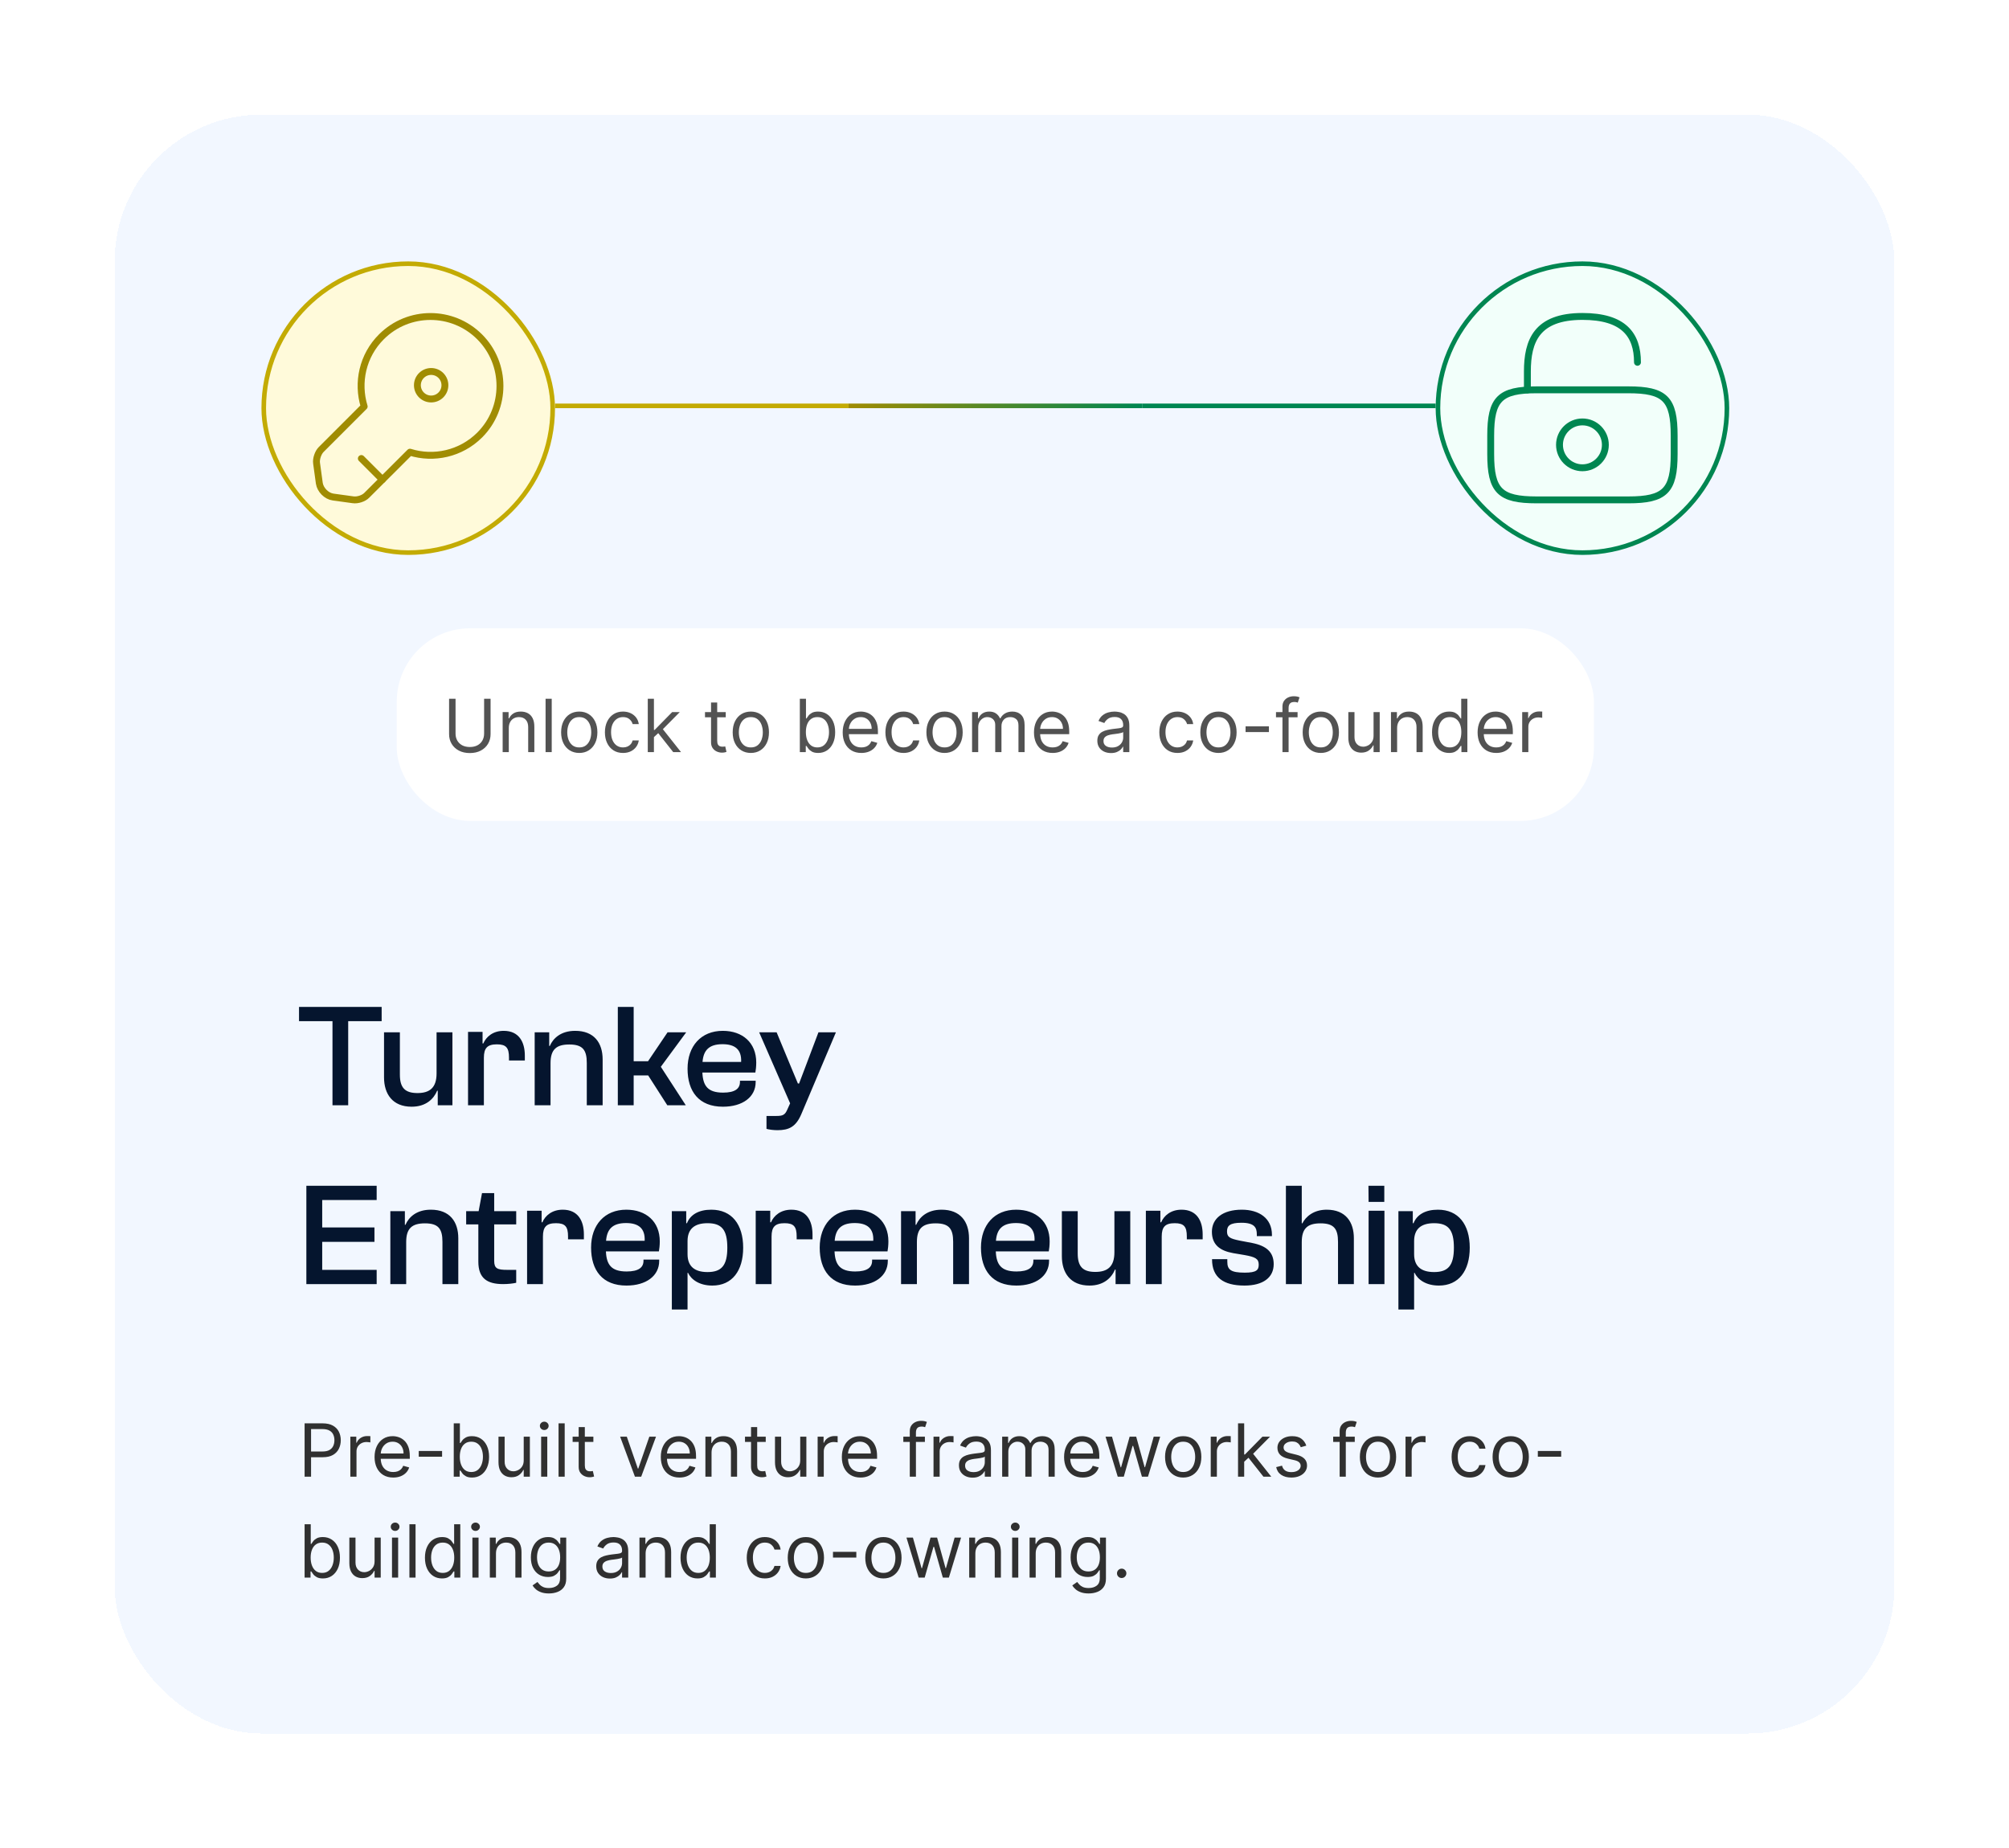 <svg width="438" height="403" viewBox="0 0 438 403" fill="none" xmlns="http://www.w3.org/2000/svg">
<g filter="url(#filter0_d_232_331)">
<rect x="25" y="24" width="388" height="353" rx="32" fill="#F2F7FF" shape-rendering="crispEdges"/>
<rect x="57.5" y="56.5" width="63" height="63" rx="31.5" fill="#FFFADA"/>
<rect x="57.5" y="56.5" width="63" height="63" rx="31.5" stroke="#C3AB03"/>
<path d="M104.579 93.86C100.459 97.96 94.559 99.22 89.379 97.6L79.959 107C79.279 107.7 77.939 108.12 76.979 107.98L72.619 107.38C71.179 107.18 69.839 105.82 69.619 104.38L69.019 100.02C68.879 99.06 69.339 97.72 69.999 97.04L79.399 87.64C77.799 82.44 79.039 76.54 83.159 72.44C89.059 66.54 98.639 66.54 104.559 72.44C110.479 78.34 110.479 87.96 104.579 93.86Z" stroke="#A08C02" stroke-width="1.5" stroke-miterlimit="10" stroke-linecap="round" stroke-linejoin="round"/>
<path d="M78.779 98.98L83.379 103.58" stroke="#A08C02" stroke-width="1.5" stroke-miterlimit="10" stroke-linecap="round" stroke-linejoin="round"/>
<path d="M94 86C95.657 86 97 84.657 97 83C97 81.343 95.657 80 94 80C92.343 80 91 81.343 91 83C91 84.657 92.343 86 94 86Z" stroke="#A08C02" stroke-width="1.5" stroke-linecap="round" stroke-linejoin="round"/>
<line y1="-0.5" x2="64" y2="-0.5" transform="matrix(-1 0 0 1 185 88)" stroke="#C3AB03"/>
<line x1="185" y1="87.5" x2="249" y2="87.5" stroke="url(#paint0_linear_232_331)"/>
<line x1="249" y1="87.5" x2="313" y2="87.5" stroke="url(#paint1_linear_232_331)"/>
<rect x="313.5" y="56.5" width="63" height="63" rx="31.5" fill="#F2FFFA"/>
<rect x="313.5" y="56.5" width="63" height="63" rx="31.5" stroke="#008651"/>
<path d="M355 108H335C327 108 325 106 325 98V94C325 86 327 84 335 84H355C363 84 365 86 365 94V98C365 106 363 108 355 108Z" stroke="#008651" stroke-width="1.5" stroke-linecap="round" stroke-linejoin="round"/>
<path d="M333 84V80C333 73.38 335 68 345 68C354 68 357 72 357 78" stroke="#008651" stroke-width="1.5" stroke-linecap="round" stroke-linejoin="round"/>
<path d="M345 101C347.761 101 350 98.761 350 96C350 93.239 347.761 91 345 91C342.239 91 340 93.239 340 96C340 98.761 342.239 101 345 101Z" stroke="#008651" stroke-width="1.5" stroke-linecap="round" stroke-linejoin="round"/>
<rect x="86.5" y="136" width="261" height="42" rx="16" fill="white"/>
<path d="M105.545 151.364H106.955V159.068C106.955 159.864 106.767 160.574 106.392 161.199C106.021 161.82 105.496 162.311 104.818 162.67C104.14 163.027 103.345 163.205 102.432 163.205C101.519 163.205 100.723 163.027 100.045 162.67C99.367 162.311 98.841 161.82 98.466 161.199C98.095 160.574 97.909 159.864 97.909 159.068V151.364H99.318V158.955C99.318 159.523 99.443 160.028 99.693 160.472C99.943 160.911 100.299 161.258 100.761 161.511C101.227 161.761 101.784 161.886 102.432 161.886C103.08 161.886 103.636 161.761 104.102 161.511C104.568 161.258 104.924 160.911 105.17 160.472C105.42 160.028 105.545 159.523 105.545 158.955V151.364ZM110.928 157.75V163H109.587V154.273H110.882V155.636H110.996C111.2 155.193 111.511 154.837 111.928 154.568C112.344 154.295 112.882 154.159 113.541 154.159C114.132 154.159 114.649 154.28 115.092 154.523C115.536 154.761 115.88 155.125 116.126 155.614C116.373 156.098 116.496 156.712 116.496 157.455V163H115.155V157.545C115.155 156.86 114.977 156.326 114.621 155.943C114.265 155.557 113.776 155.364 113.155 155.364C112.727 155.364 112.344 155.456 112.007 155.642C111.674 155.828 111.411 156.098 111.217 156.455C111.024 156.811 110.928 157.242 110.928 157.75ZM120.287 151.364V163H118.946V151.364H120.287ZM126.288 163.182C125.5 163.182 124.809 162.994 124.214 162.619C123.624 162.244 123.161 161.72 122.828 161.045C122.499 160.371 122.334 159.583 122.334 158.682C122.334 157.773 122.499 156.979 122.828 156.301C123.161 155.623 123.624 155.097 124.214 154.722C124.809 154.347 125.5 154.159 126.288 154.159C127.076 154.159 127.766 154.347 128.357 154.722C128.951 155.097 129.413 155.623 129.743 156.301C130.076 156.979 130.243 157.773 130.243 158.682C130.243 159.583 130.076 160.371 129.743 161.045C129.413 161.72 128.951 162.244 128.357 162.619C127.766 162.994 127.076 163.182 126.288 163.182ZM126.288 161.977C126.887 161.977 127.379 161.824 127.766 161.517C128.152 161.21 128.438 160.807 128.624 160.307C128.809 159.807 128.902 159.265 128.902 158.682C128.902 158.098 128.809 157.555 128.624 157.051C128.438 156.547 128.152 156.14 127.766 155.83C127.379 155.519 126.887 155.364 126.288 155.364C125.69 155.364 125.197 155.519 124.811 155.83C124.425 156.14 124.139 156.547 123.953 157.051C123.768 157.555 123.675 158.098 123.675 158.682C123.675 159.265 123.768 159.807 123.953 160.307C124.139 160.807 124.425 161.21 124.811 161.517C125.197 161.824 125.69 161.977 126.288 161.977ZM135.835 163.182C135.017 163.182 134.313 162.989 133.722 162.602C133.131 162.216 132.676 161.684 132.358 161.006C132.04 160.328 131.881 159.553 131.881 158.682C131.881 157.795 132.044 157.013 132.369 156.335C132.699 155.653 133.157 155.121 133.744 154.739C134.335 154.352 135.025 154.159 135.812 154.159C136.426 154.159 136.979 154.273 137.472 154.5C137.964 154.727 138.367 155.045 138.682 155.455C138.996 155.864 139.191 156.341 139.267 156.886H137.926C137.824 156.489 137.597 156.136 137.244 155.83C136.896 155.519 136.426 155.364 135.835 155.364C135.313 155.364 134.854 155.5 134.46 155.773C134.07 156.042 133.765 156.422 133.545 156.915C133.33 157.403 133.222 157.977 133.222 158.636C133.222 159.311 133.328 159.898 133.54 160.398C133.756 160.898 134.059 161.286 134.449 161.562C134.843 161.839 135.305 161.977 135.835 161.977C136.184 161.977 136.5 161.917 136.784 161.795C137.068 161.674 137.309 161.5 137.506 161.273C137.703 161.045 137.843 160.773 137.926 160.455H139.267C139.191 160.97 139.004 161.434 138.705 161.847C138.409 162.256 138.017 162.581 137.528 162.824C137.044 163.062 136.479 163.182 135.835 163.182ZM142.477 159.818L142.455 158.159H142.727L146.545 154.273H148.205L144.136 158.386H144.023L142.477 159.818ZM141.227 163V151.364H142.568V163H141.227ZM146.773 163L143.364 158.682L144.318 157.75L148.477 163H146.773ZM158.226 154.273V155.409H153.703V154.273H158.226ZM155.021 152.182H156.362V160.5C156.362 160.879 156.417 161.163 156.527 161.352C156.641 161.538 156.785 161.663 156.959 161.727C157.137 161.788 157.324 161.818 157.521 161.818C157.669 161.818 157.79 161.811 157.885 161.795C157.98 161.777 158.055 161.761 158.112 161.75L158.385 162.955C158.294 162.989 158.167 163.023 158.004 163.057C157.841 163.095 157.635 163.114 157.385 163.114C157.006 163.114 156.635 163.032 156.271 162.869C155.911 162.706 155.612 162.458 155.374 162.125C155.139 161.792 155.021 161.371 155.021 160.864V152.182ZM163.695 163.182C162.907 163.182 162.215 162.994 161.621 162.619C161.03 162.244 160.568 161.72 160.234 161.045C159.905 160.371 159.74 159.583 159.74 158.682C159.74 157.773 159.905 156.979 160.234 156.301C160.568 155.623 161.03 155.097 161.621 154.722C162.215 154.347 162.907 154.159 163.695 154.159C164.482 154.159 165.172 154.347 165.763 154.722C166.357 155.097 166.82 155.623 167.149 156.301C167.482 156.979 167.649 157.773 167.649 158.682C167.649 159.583 167.482 160.371 167.149 161.045C166.82 161.72 166.357 162.244 165.763 162.619C165.172 162.994 164.482 163.182 163.695 163.182ZM163.695 161.977C164.293 161.977 164.786 161.824 165.172 161.517C165.558 161.21 165.844 160.807 166.03 160.307C166.215 159.807 166.308 159.265 166.308 158.682C166.308 158.098 166.215 157.555 166.03 157.051C165.844 156.547 165.558 156.14 165.172 155.83C164.786 155.519 164.293 155.364 163.695 155.364C163.096 155.364 162.604 155.519 162.217 155.83C161.831 156.14 161.545 156.547 161.359 157.051C161.174 157.555 161.081 158.098 161.081 158.682C161.081 159.265 161.174 159.807 161.359 160.307C161.545 160.807 161.831 161.21 162.217 161.517C162.604 161.824 163.096 161.977 163.695 161.977ZM174.378 163V151.364H175.719V155.659H175.832C175.931 155.508 176.067 155.314 176.241 155.08C176.42 154.841 176.673 154.629 177.003 154.443C177.336 154.254 177.787 154.159 178.355 154.159C179.09 154.159 179.738 154.343 180.298 154.71C180.859 155.078 181.296 155.598 181.611 156.273C181.925 156.947 182.082 157.742 182.082 158.659C182.082 159.583 181.925 160.384 181.611 161.062C181.296 161.737 180.861 162.259 180.304 162.631C179.747 162.998 179.105 163.182 178.378 163.182C177.817 163.182 177.368 163.089 177.031 162.903C176.694 162.714 176.435 162.5 176.253 162.261C176.071 162.019 175.931 161.818 175.832 161.659H175.673V163H174.378ZM175.696 158.636C175.696 159.295 175.793 159.877 175.986 160.381C176.179 160.881 176.461 161.273 176.832 161.557C177.204 161.837 177.658 161.977 178.196 161.977C178.757 161.977 179.224 161.83 179.599 161.534C179.978 161.235 180.262 160.833 180.452 160.33C180.645 159.822 180.741 159.258 180.741 158.636C180.741 158.023 180.647 157.47 180.457 156.977C180.272 156.481 179.99 156.089 179.611 155.801C179.236 155.509 178.764 155.364 178.196 155.364C177.651 155.364 177.192 155.502 176.821 155.778C176.45 156.051 176.17 156.434 175.98 156.926C175.791 157.415 175.696 157.985 175.696 158.636ZM187.793 163.182C186.952 163.182 186.226 162.996 185.616 162.625C185.01 162.25 184.543 161.727 184.213 161.057C183.887 160.383 183.724 159.598 183.724 158.705C183.724 157.811 183.887 157.023 184.213 156.341C184.543 155.655 185.001 155.121 185.588 154.739C186.179 154.352 186.868 154.159 187.656 154.159C188.111 154.159 188.56 154.235 189.003 154.386C189.446 154.538 189.849 154.784 190.213 155.125C190.577 155.462 190.866 155.909 191.082 156.466C191.298 157.023 191.406 157.708 191.406 158.523V159.091H184.679V157.932H190.043C190.043 157.439 189.944 157 189.747 156.614C189.554 156.227 189.277 155.922 188.918 155.699C188.562 155.475 188.141 155.364 187.656 155.364C187.122 155.364 186.66 155.496 186.27 155.761C185.884 156.023 185.586 156.364 185.378 156.784C185.17 157.205 185.065 157.655 185.065 158.136V158.909C185.065 159.568 185.179 160.127 185.406 160.585C185.637 161.04 185.957 161.386 186.366 161.625C186.776 161.86 187.251 161.977 187.793 161.977C188.145 161.977 188.463 161.928 188.747 161.83C189.035 161.727 189.283 161.576 189.491 161.375C189.7 161.17 189.861 160.917 189.974 160.614L191.27 160.977C191.134 161.417 190.904 161.803 190.582 162.136C190.26 162.466 189.863 162.723 189.389 162.909C188.916 163.091 188.384 163.182 187.793 163.182ZM196.991 163.182C196.173 163.182 195.469 162.989 194.878 162.602C194.287 162.216 193.832 161.684 193.514 161.006C193.196 160.328 193.037 159.553 193.037 158.682C193.037 157.795 193.2 157.013 193.526 156.335C193.855 155.653 194.313 155.121 194.901 154.739C195.491 154.352 196.181 154.159 196.969 154.159C197.582 154.159 198.135 154.273 198.628 154.5C199.12 154.727 199.524 155.045 199.838 155.455C200.152 155.864 200.348 156.341 200.423 156.886H199.082C198.98 156.489 198.753 156.136 198.401 155.83C198.052 155.519 197.582 155.364 196.991 155.364C196.469 155.364 196.01 155.5 195.616 155.773C195.226 156.042 194.921 156.422 194.702 156.915C194.486 157.403 194.378 157.977 194.378 158.636C194.378 159.311 194.484 159.898 194.696 160.398C194.912 160.898 195.215 161.286 195.605 161.562C195.999 161.839 196.461 161.977 196.991 161.977C197.34 161.977 197.656 161.917 197.94 161.795C198.224 161.674 198.465 161.5 198.662 161.273C198.859 161.045 198.999 160.773 199.082 160.455H200.423C200.348 160.97 200.16 161.434 199.861 161.847C199.565 162.256 199.173 162.581 198.685 162.824C198.2 163.062 197.635 163.182 196.991 163.182ZM205.929 163.182C205.141 163.182 204.45 162.994 203.855 162.619C203.264 162.244 202.802 161.72 202.469 161.045C202.139 160.371 201.974 159.583 201.974 158.682C201.974 157.773 202.139 156.979 202.469 156.301C202.802 155.623 203.264 155.097 203.855 154.722C204.45 154.347 205.141 154.159 205.929 154.159C206.717 154.159 207.406 154.347 207.997 154.722C208.592 155.097 209.054 155.623 209.384 156.301C209.717 156.979 209.884 157.773 209.884 158.682C209.884 159.583 209.717 160.371 209.384 161.045C209.054 161.72 208.592 162.244 207.997 162.619C207.406 162.994 206.717 163.182 205.929 163.182ZM205.929 161.977C206.527 161.977 207.02 161.824 207.406 161.517C207.793 161.21 208.079 160.807 208.264 160.307C208.45 159.807 208.543 159.265 208.543 158.682C208.543 158.098 208.45 157.555 208.264 157.051C208.079 156.547 207.793 156.14 207.406 155.83C207.02 155.519 206.527 155.364 205.929 155.364C205.33 155.364 204.838 155.519 204.452 155.83C204.065 156.14 203.779 156.547 203.594 157.051C203.408 157.555 203.315 158.098 203.315 158.682C203.315 159.265 203.408 159.807 203.594 160.307C203.779 160.807 204.065 161.21 204.452 161.517C204.838 161.824 205.33 161.977 205.929 161.977ZM211.93 163V154.273H213.226V155.636H213.339C213.521 155.17 213.815 154.809 214.22 154.551C214.625 154.29 215.112 154.159 215.68 154.159C216.256 154.159 216.735 154.29 217.118 154.551C217.504 154.809 217.805 155.17 218.021 155.636H218.112C218.336 155.186 218.671 154.828 219.118 154.562C219.565 154.294 220.101 154.159 220.726 154.159C221.506 154.159 222.144 154.403 222.641 154.892C223.137 155.377 223.385 156.133 223.385 157.159V163H222.044V157.159C222.044 156.515 221.868 156.055 221.516 155.778C221.163 155.502 220.749 155.364 220.271 155.364C219.658 155.364 219.182 155.549 218.845 155.92C218.508 156.288 218.339 156.754 218.339 157.318V163H216.976V157.023C216.976 156.527 216.815 156.127 216.493 155.824C216.171 155.517 215.756 155.364 215.249 155.364C214.9 155.364 214.574 155.456 214.271 155.642C213.972 155.828 213.73 156.085 213.544 156.415C213.362 156.741 213.271 157.117 213.271 157.545V163H211.93ZM229.496 163.182C228.655 163.182 227.929 162.996 227.32 162.625C226.714 162.25 226.246 161.727 225.916 161.057C225.59 160.383 225.428 159.598 225.428 158.705C225.428 157.811 225.59 157.023 225.916 156.341C226.246 155.655 226.704 155.121 227.291 154.739C227.882 154.352 228.571 154.159 229.359 154.159C229.814 154.159 230.263 154.235 230.706 154.386C231.149 154.538 231.553 154.784 231.916 155.125C232.28 155.462 232.57 155.909 232.786 156.466C233.001 157.023 233.109 157.708 233.109 158.523V159.091H226.382V157.932H231.746C231.746 157.439 231.647 157 231.45 156.614C231.257 156.227 230.981 155.922 230.621 155.699C230.265 155.475 229.844 155.364 229.359 155.364C228.825 155.364 228.363 155.496 227.973 155.761C227.587 156.023 227.289 156.364 227.081 156.784C226.873 157.205 226.768 157.655 226.768 158.136V158.909C226.768 159.568 226.882 160.127 227.109 160.585C227.34 161.04 227.661 161.386 228.07 161.625C228.479 161.86 228.954 161.977 229.496 161.977C229.848 161.977 230.166 161.928 230.45 161.83C230.738 161.727 230.986 161.576 231.195 161.375C231.403 161.17 231.564 160.917 231.678 160.614L232.973 160.977C232.837 161.417 232.607 161.803 232.286 162.136C231.964 162.466 231.566 162.723 231.092 162.909C230.619 163.091 230.087 163.182 229.496 163.182ZM242.217 163.205C241.664 163.205 241.162 163.1 240.712 162.892C240.261 162.68 239.903 162.375 239.638 161.977C239.373 161.576 239.24 161.091 239.24 160.523C239.24 160.023 239.339 159.617 239.536 159.307C239.732 158.992 239.996 158.746 240.325 158.568C240.655 158.39 241.018 158.258 241.416 158.17C241.818 158.08 242.221 158.008 242.626 157.955C243.157 157.886 243.587 157.835 243.916 157.801C244.25 157.763 244.492 157.701 244.643 157.614C244.799 157.527 244.876 157.375 244.876 157.159V157.114C244.876 156.553 244.723 156.117 244.416 155.807C244.113 155.496 243.653 155.341 243.036 155.341C242.395 155.341 241.893 155.481 241.53 155.761C241.166 156.042 240.911 156.341 240.763 156.659L239.49 156.205C239.717 155.674 240.02 155.261 240.399 154.966C240.782 154.667 241.198 154.458 241.649 154.341C242.104 154.22 242.551 154.159 242.99 154.159C243.27 154.159 243.592 154.193 243.956 154.261C244.323 154.326 244.678 154.46 245.018 154.665C245.363 154.869 245.649 155.178 245.876 155.591C246.104 156.004 246.217 156.557 246.217 157.25V163H244.876V161.818H244.808C244.717 162.008 244.566 162.21 244.354 162.426C244.142 162.642 243.859 162.826 243.507 162.977C243.155 163.129 242.725 163.205 242.217 163.205ZM242.422 162C242.952 162 243.399 161.896 243.763 161.688C244.13 161.479 244.407 161.21 244.592 160.881C244.782 160.551 244.876 160.205 244.876 159.841V158.614C244.82 158.682 244.695 158.744 244.501 158.801C244.312 158.854 244.092 158.902 243.842 158.943C243.596 158.981 243.356 159.015 243.121 159.045C242.89 159.072 242.702 159.095 242.558 159.114C242.21 159.159 241.884 159.233 241.581 159.335C241.282 159.434 241.039 159.583 240.854 159.784C240.672 159.981 240.581 160.25 240.581 160.591C240.581 161.057 240.753 161.409 241.098 161.648C241.446 161.883 241.888 162 242.422 162ZM256.71 163.182C255.892 163.182 255.188 162.989 254.597 162.602C254.006 162.216 253.551 161.684 253.233 161.006C252.915 160.328 252.756 159.553 252.756 158.682C252.756 157.795 252.919 157.013 253.244 156.335C253.574 155.653 254.032 155.121 254.619 154.739C255.21 154.352 255.9 154.159 256.688 154.159C257.301 154.159 257.854 154.273 258.347 154.5C258.839 154.727 259.242 155.045 259.557 155.455C259.871 155.864 260.066 156.341 260.142 156.886H258.801C258.699 156.489 258.472 156.136 258.119 155.83C257.771 155.519 257.301 155.364 256.71 155.364C256.188 155.364 255.729 155.5 255.335 155.773C254.945 156.042 254.64 156.422 254.42 156.915C254.205 157.403 254.097 157.977 254.097 158.636C254.097 159.311 254.203 159.898 254.415 160.398C254.631 160.898 254.934 161.286 255.324 161.562C255.718 161.839 256.18 161.977 256.71 161.977C257.059 161.977 257.375 161.917 257.659 161.795C257.943 161.674 258.184 161.5 258.381 161.273C258.578 161.045 258.718 160.773 258.801 160.455H260.142C260.066 160.97 259.879 161.434 259.58 161.847C259.284 162.256 258.892 162.581 258.403 162.824C257.919 163.062 257.354 163.182 256.71 163.182ZM265.648 163.182C264.86 163.182 264.169 162.994 263.574 162.619C262.983 162.244 262.521 161.72 262.188 161.045C261.858 160.371 261.693 159.583 261.693 158.682C261.693 157.773 261.858 156.979 262.188 156.301C262.521 155.623 262.983 155.097 263.574 154.722C264.169 154.347 264.86 154.159 265.648 154.159C266.436 154.159 267.125 154.347 267.716 154.722C268.311 155.097 268.773 155.623 269.102 156.301C269.436 156.979 269.602 157.773 269.602 158.682C269.602 159.583 269.436 160.371 269.102 161.045C268.773 161.72 268.311 162.244 267.716 162.619C267.125 162.994 266.436 163.182 265.648 163.182ZM265.648 161.977C266.246 161.977 266.739 161.824 267.125 161.517C267.511 161.21 267.797 160.807 267.983 160.307C268.169 159.807 268.261 159.265 268.261 158.682C268.261 158.098 268.169 157.555 267.983 157.051C267.797 156.547 267.511 156.14 267.125 155.83C266.739 155.519 266.246 155.364 265.648 155.364C265.049 155.364 264.557 155.519 264.17 155.83C263.784 156.14 263.498 156.547 263.312 157.051C263.127 157.555 263.034 158.098 263.034 158.682C263.034 159.265 263.127 159.807 263.312 160.307C263.498 160.807 263.784 161.21 264.17 161.517C264.557 161.824 265.049 161.977 265.648 161.977ZM276.649 157.386V158.636H271.558V157.386H276.649ZM282.895 154.273V155.409H278.19V154.273H282.895ZM279.599 163V153.068C279.599 152.568 279.717 152.152 279.952 151.818C280.187 151.485 280.491 151.235 280.866 151.068C281.241 150.902 281.637 150.818 282.054 150.818C282.384 150.818 282.652 150.845 282.861 150.898C283.069 150.951 283.224 151 283.327 151.045L282.94 152.205C282.872 152.182 282.777 152.153 282.656 152.119C282.539 152.085 282.384 152.068 282.19 152.068C281.747 152.068 281.427 152.18 281.23 152.403C281.037 152.627 280.94 152.955 280.94 153.386V163H279.599ZM287.96 163.182C287.172 163.182 286.481 162.994 285.886 162.619C285.295 162.244 284.833 161.72 284.5 161.045C284.17 160.371 284.006 159.583 284.006 158.682C284.006 157.773 284.17 156.979 284.5 156.301C284.833 155.623 285.295 155.097 285.886 154.722C286.481 154.347 287.172 154.159 287.96 154.159C288.748 154.159 289.438 154.347 290.028 154.722C290.623 155.097 291.085 155.623 291.415 156.301C291.748 156.979 291.915 157.773 291.915 158.682C291.915 159.583 291.748 160.371 291.415 161.045C291.085 161.72 290.623 162.244 290.028 162.619C289.438 162.994 288.748 163.182 287.96 163.182ZM287.96 161.977C288.559 161.977 289.051 161.824 289.438 161.517C289.824 161.21 290.11 160.807 290.295 160.307C290.481 159.807 290.574 159.265 290.574 158.682C290.574 158.098 290.481 157.555 290.295 157.051C290.11 156.547 289.824 156.14 289.438 155.83C289.051 155.519 288.559 155.364 287.96 155.364C287.362 155.364 286.869 155.519 286.483 155.83C286.097 156.14 285.811 156.547 285.625 157.051C285.439 157.555 285.347 158.098 285.347 158.682C285.347 159.265 285.439 159.807 285.625 160.307C285.811 160.807 286.097 161.21 286.483 161.517C286.869 161.824 287.362 161.977 287.96 161.977ZM299.462 159.432V154.273H300.803V163H299.462V161.523H299.371C299.166 161.966 298.848 162.343 298.416 162.653C297.984 162.96 297.439 163.114 296.78 163.114C296.234 163.114 295.75 162.994 295.325 162.756C294.901 162.513 294.568 162.15 294.325 161.665C294.083 161.176 293.962 160.561 293.962 159.818V154.273H295.303V159.727C295.303 160.364 295.481 160.871 295.837 161.25C296.196 161.629 296.655 161.818 297.212 161.818C297.545 161.818 297.884 161.733 298.229 161.562C298.577 161.392 298.869 161.131 299.104 160.778C299.342 160.426 299.462 159.977 299.462 159.432ZM304.599 157.75V163H303.259V154.273H304.554V155.636H304.668C304.872 155.193 305.183 154.837 305.599 154.568C306.016 154.295 306.554 154.159 307.213 154.159C307.804 154.159 308.321 154.28 308.764 154.523C309.207 154.761 309.552 155.125 309.798 155.614C310.045 156.098 310.168 156.712 310.168 157.455V163H308.827V157.545C308.827 156.86 308.649 156.326 308.293 155.943C307.937 155.557 307.448 155.364 306.827 155.364C306.399 155.364 306.016 155.456 305.679 155.642C305.346 155.828 305.082 156.098 304.889 156.455C304.696 156.811 304.599 157.242 304.599 157.75ZM315.913 163.182C315.186 163.182 314.544 162.998 313.987 162.631C313.43 162.259 312.995 161.737 312.68 161.062C312.366 160.384 312.209 159.583 312.209 158.659C312.209 157.742 312.366 156.947 312.68 156.273C312.995 155.598 313.432 155.078 313.993 154.71C314.554 154.343 315.201 154.159 315.936 154.159C316.504 154.159 316.953 154.254 317.283 154.443C317.616 154.629 317.87 154.841 318.044 155.08C318.222 155.314 318.36 155.508 318.459 155.659H318.572V151.364H319.913V163H318.618V161.659H318.459C318.36 161.818 318.22 162.019 318.038 162.261C317.857 162.5 317.597 162.714 317.26 162.903C316.923 163.089 316.474 163.182 315.913 163.182ZM316.095 161.977C316.633 161.977 317.088 161.837 317.459 161.557C317.83 161.273 318.112 160.881 318.305 160.381C318.499 159.877 318.595 159.295 318.595 158.636C318.595 157.985 318.5 157.415 318.311 156.926C318.122 156.434 317.841 156.051 317.47 155.778C317.099 155.502 316.641 155.364 316.095 155.364C315.527 155.364 315.054 155.509 314.675 155.801C314.3 156.089 314.018 156.481 313.828 156.977C313.643 157.47 313.55 158.023 313.55 158.636C313.55 159.258 313.644 159.822 313.834 160.33C314.027 160.833 314.311 161.235 314.686 161.534C315.065 161.83 315.535 161.977 316.095 161.977ZM326.214 163.182C325.374 163.182 324.648 162.996 324.038 162.625C323.432 162.25 322.964 161.727 322.635 161.057C322.309 160.383 322.146 159.598 322.146 158.705C322.146 157.811 322.309 157.023 322.635 156.341C322.964 155.655 323.423 155.121 324.01 154.739C324.601 154.352 325.29 154.159 326.078 154.159C326.533 154.159 326.982 154.235 327.425 154.386C327.868 154.538 328.271 154.784 328.635 155.125C328.999 155.462 329.288 155.909 329.504 156.466C329.72 157.023 329.828 157.708 329.828 158.523V159.091H323.101V157.932H328.464C328.464 157.439 328.366 157 328.169 156.614C327.976 156.227 327.699 155.922 327.339 155.699C326.983 155.475 326.563 155.364 326.078 155.364C325.544 155.364 325.082 155.496 324.692 155.761C324.305 156.023 324.008 156.364 323.8 156.784C323.591 157.205 323.487 157.655 323.487 158.136V158.909C323.487 159.568 323.601 160.127 323.828 160.585C324.059 161.04 324.379 161.386 324.788 161.625C325.197 161.86 325.673 161.977 326.214 161.977C326.567 161.977 326.885 161.928 327.169 161.83C327.457 161.727 327.705 161.576 327.913 161.375C328.122 161.17 328.283 160.917 328.396 160.614L329.692 160.977C329.555 161.417 329.326 161.803 329.004 162.136C328.682 162.466 328.285 162.723 327.811 162.909C327.338 163.091 326.805 163.182 326.214 163.182ZM331.868 163V154.273H333.163V155.591H333.254C333.413 155.159 333.701 154.809 334.118 154.54C334.535 154.271 335.004 154.136 335.527 154.136C335.625 154.136 335.749 154.138 335.896 154.142C336.044 154.146 336.156 154.152 336.232 154.159V155.523C336.186 155.511 336.082 155.494 335.919 155.472C335.76 155.445 335.591 155.432 335.413 155.432C334.989 155.432 334.61 155.521 334.277 155.699C333.947 155.873 333.686 156.116 333.493 156.426C333.304 156.733 333.209 157.083 333.209 157.477V163H331.868Z" fill="#525252"/>
<path d="M75.912 240H72.488V221.664H65.192V218.56H83.208V221.664H75.912V240ZM89.741 240.32C85.581 240.32 83.725 237.536 83.725 233.92V224.096H87.181V233.312C87.181 236.16 88.269 237.344 91.021 237.344C93.677 237.344 95.181 236.192 95.181 233.056V224.096H98.637V240H95.437V236.832H95.309C94.541 238.656 92.845 240.32 89.741 240.32ZM105.496 240H102.04V224H105.208V226.528H105.368C106.008 225.056 107.48 223.776 109.816 223.776C113.144 223.776 114.424 226.208 114.424 229.184V230.24H110.968V229.6C110.968 227.488 110.36 226.72 108.344 226.72C106.264 226.72 105.496 227.52 105.496 229.632V240ZM120.027 240H116.571V224.096H119.739V227.072H119.867C120.603 225.376 122.299 223.776 125.403 223.776C129.531 223.776 131.387 226.4 131.387 230.016V240H127.931V230.784C127.931 227.936 127.035 226.752 124.123 226.752C121.307 226.752 120.027 227.84 120.027 230.816V240ZM138.152 240H134.696V218.56H138.152V230.4H141.288L145.544 224.096H149.608L144.072 231.616L149.512 240H145.48L141.32 233.504H138.152V240ZM157.612 240.32C152.364 240.32 149.9 236.992 149.9 232.032C149.9 227.104 152.844 223.776 157.58 223.776C161.868 223.776 164.876 226.336 164.876 230.688C164.876 231.52 164.78 232.384 164.684 232.864H153.132C153.26 235.776 154.316 237.248 157.644 237.248C160.3 237.248 161.324 236.352 161.324 234.912V234.656H164.748V234.944C164.748 238.208 161.9 240.32 157.612 240.32ZM157.516 226.688C154.508 226.688 153.356 228.096 153.164 230.56H161.58C161.708 227.84 160.236 226.688 157.516 226.688ZM169.51 245.44C168.646 245.44 167.654 245.312 167.11 245.152V242.336H169.286C170.662 242.336 171.142 242.112 171.654 240.928L172.262 239.584L165.51 224.096H169.318L172.518 231.808L173.958 235.264H174.214L175.526 231.808L178.438 224.096H182.246L174.726 241.888C173.542 244.704 172.006 245.44 169.51 245.44ZM82.12 279H66.792V257.56H82.12V260.664H70.248V266.648H81.64V269.784H70.248V275.896H82.12V279ZM88.558 279H85.102V263.096H88.27V266.072H88.398C89.134 264.376 90.83 262.776 93.934 262.776C98.062 262.776 99.918 265.4 99.918 269.016V279H96.462V269.784C96.462 266.936 95.566 265.752 92.654 265.752C89.838 265.752 88.558 266.84 88.558 269.816V279ZM109.696 279C106.144 279 104.288 277.688 104.288 274.104V265.976H101.632V263.096H104.352L105.088 259.16H107.744V263.096H112.544V265.976H107.744V273.944C107.744 275.608 108.448 275.896 110.592 275.896H112.544V278.712C111.872 278.872 110.784 279 109.696 279ZM118.371 279H114.915V263H118.083V265.528H118.243C118.883 264.056 120.355 262.776 122.691 262.776C126.019 262.776 127.299 265.208 127.299 268.184V269.24H123.843V268.6C123.843 266.488 123.235 265.72 121.219 265.72C119.139 265.72 118.371 266.52 118.371 268.632V279ZM136.581 279.32C131.333 279.32 128.868 275.992 128.868 271.032C128.868 266.104 131.812 262.776 136.549 262.776C140.837 262.776 143.845 265.336 143.845 269.688C143.845 270.52 143.749 271.384 143.653 271.864H132.101C132.229 274.776 133.285 276.248 136.613 276.248C139.269 276.248 140.293 275.352 140.293 273.912V273.656H143.717V273.944C143.717 277.208 140.869 279.32 136.581 279.32ZM136.485 265.688C133.477 265.688 132.325 267.096 132.133 269.56H140.549C140.677 266.84 139.205 265.688 136.485 265.688ZM149.898 284.536H146.474V263.096H149.61V265.72H149.77C150.506 263.864 152.33 262.776 155.082 262.776C159.562 262.776 162.026 266.008 162.026 271.064C162.026 276.088 159.626 279.32 155.306 279.32C152.458 279.32 150.698 278.008 149.994 276.536H149.898V284.536ZM149.898 272.472C149.898 275.128 151.434 276.376 154.25 276.376C157.29 276.376 158.57 274.968 158.57 271.064C158.57 267.128 157.322 265.72 154.25 265.72C151.434 265.72 149.898 266.968 149.898 269.624V272.472ZM168.215 279H164.759V263H167.927V265.528H168.087C168.727 264.056 170.199 262.776 172.535 262.776C175.863 262.776 177.143 265.208 177.143 268.184V269.24H173.687V268.6C173.687 266.488 173.079 265.72 171.062 265.72C168.983 265.72 168.215 266.52 168.215 268.632V279ZM186.424 279.32C181.176 279.32 178.712 275.992 178.712 271.032C178.712 266.104 181.656 262.776 186.392 262.776C190.68 262.776 193.688 265.336 193.688 269.688C193.688 270.52 193.592 271.384 193.496 271.864H181.944C182.072 274.776 183.128 276.248 186.456 276.248C189.112 276.248 190.136 275.352 190.136 273.912V273.656H193.56V273.944C193.56 277.208 190.712 279.32 186.424 279.32ZM186.328 265.688C183.32 265.688 182.168 267.096 181.976 269.56H190.392C190.52 266.84 189.048 265.688 186.328 265.688ZM199.902 279H196.446V263.096H199.614V266.072H199.742C200.478 264.376 202.174 262.776 205.278 262.776C209.406 262.776 211.262 265.4 211.262 269.016V279H207.806V269.784C207.806 266.936 206.91 265.752 203.998 265.752C201.182 265.752 199.902 266.84 199.902 269.816V279ZM221.581 279.32C216.333 279.32 213.868 275.992 213.868 271.032C213.868 266.104 216.812 262.776 221.549 262.776C225.837 262.776 228.845 265.336 228.845 269.688C228.845 270.52 228.749 271.384 228.653 271.864H217.101C217.229 274.776 218.285 276.248 221.613 276.248C224.269 276.248 225.293 275.352 225.293 273.912V273.656H228.717V273.944C228.717 277.208 225.869 279.32 221.581 279.32ZM221.485 265.688C218.477 265.688 217.325 267.096 217.133 269.56H225.549C225.677 266.84 224.205 265.688 221.485 265.688ZM237.522 279.32C233.362 279.32 231.506 276.536 231.506 272.92V263.096H234.962V272.312C234.962 275.16 236.05 276.344 238.802 276.344C241.458 276.344 242.962 275.192 242.962 272.056V263.096H246.418V279H243.218V275.832H243.09C242.322 277.656 240.626 279.32 237.522 279.32ZM253.277 279H249.821V263H252.989V265.528H253.149C253.789 264.056 255.261 262.776 257.597 262.776C260.925 262.776 262.205 265.208 262.205 268.184V269.24H258.749V268.6C258.749 266.488 258.141 265.72 256.125 265.72C254.045 265.72 253.277 266.52 253.277 268.632V279ZM271.322 279.32C266.682 279.32 264.25 277.496 264.25 273.624V273.56H267.578V274.136C267.578 275.864 268.346 276.504 271.385 276.504C273.946 276.504 274.426 275.928 274.426 274.744C274.426 273.464 273.658 273.08 271.322 272.664L268.858 272.248C266.01 271.736 264.218 270.456 264.218 267.576C264.218 264.696 266.586 262.776 270.746 262.776C274.49 262.776 277.306 264.632 277.306 268.248V268.536H274.01V268.152C274.01 266.68 273.498 265.624 270.65 265.624C268.122 265.624 267.514 266.296 267.514 267.512C267.514 268.728 268.09 269.08 270.33 269.528L273.018 270.04C276.09 270.648 277.69 272.024 277.69 274.648C277.69 277.592 275.354 279.32 271.322 279.32ZM283.808 279H280.352V257.56H283.808V265.752H283.936C284.672 264.312 286.368 262.776 289.248 262.776C293.408 262.776 295.168 265.496 295.168 268.984V279H291.712V269.784C291.712 266.936 290.816 265.752 287.904 265.752C285.088 265.752 283.808 266.84 283.808 269.848V279ZM301.803 261.08H298.379L298.347 257.56H301.803V261.08ZM301.835 279H298.379V263H301.835V279ZM308.305 284.536H304.881V263.096H308.016V265.72H308.177C308.913 263.864 310.737 262.776 313.489 262.776C317.969 262.776 320.433 266.008 320.433 271.064C320.433 276.088 318.033 279.32 313.713 279.32C310.865 279.32 309.105 278.008 308.401 276.536H308.305V284.536ZM308.305 272.472C308.305 275.128 309.841 276.376 312.657 276.376C315.697 276.376 316.977 274.968 316.977 271.064C316.977 267.128 315.729 265.72 312.657 265.72C309.841 265.72 308.305 266.968 308.305 269.624V272.472Z" fill="#05152E"/>
<path d="M66.409 321V309.364H70.341C71.254 309.364 72 309.528 72.579 309.858C73.163 310.184 73.595 310.625 73.875 311.182C74.155 311.739 74.296 312.36 74.296 313.045C74.296 313.731 74.155 314.354 73.875 314.915C73.599 315.475 73.171 315.922 72.591 316.256C72.011 316.585 71.269 316.75 70.364 316.75H67.546V315.5H70.318C70.943 315.5 71.445 315.392 71.824 315.176C72.203 314.96 72.477 314.669 72.648 314.301C72.822 313.93 72.909 313.511 72.909 313.045C72.909 312.58 72.822 312.163 72.648 311.795C72.477 311.428 72.201 311.14 71.818 310.932C71.436 310.72 70.928 310.614 70.296 310.614H67.818V321H66.409ZM76.383 321V312.273H77.679V313.591H77.77C77.929 313.159 78.217 312.809 78.633 312.54C79.05 312.271 79.52 312.136 80.043 312.136C80.141 312.136 80.264 312.138 80.412 312.142C80.56 312.146 80.671 312.152 80.747 312.159V313.523C80.702 313.511 80.597 313.494 80.435 313.472C80.276 313.445 80.107 313.432 79.929 313.432C79.505 313.432 79.126 313.521 78.793 313.699C78.463 313.873 78.202 314.116 78.008 314.426C77.819 314.733 77.724 315.083 77.724 315.477V321H76.383ZM85.73 321.182C84.889 321.182 84.164 320.996 83.554 320.625C82.948 320.25 82.48 319.727 82.151 319.057C81.825 318.383 81.662 317.598 81.662 316.705C81.662 315.811 81.825 315.023 82.151 314.341C82.48 313.655 82.938 313.121 83.526 312.739C84.117 312.352 84.806 312.159 85.594 312.159C86.048 312.159 86.497 312.235 86.94 312.386C87.383 312.538 87.787 312.784 88.151 313.125C88.514 313.462 88.804 313.909 89.02 314.466C89.236 315.023 89.344 315.708 89.344 316.523V317.091H82.617V315.932H87.98C87.98 315.439 87.882 315 87.685 314.614C87.492 314.227 87.215 313.922 86.855 313.699C86.499 313.475 86.079 313.364 85.594 313.364C85.06 313.364 84.597 313.496 84.207 313.761C83.821 314.023 83.524 314.364 83.315 314.784C83.107 315.205 83.003 315.655 83.003 316.136V316.909C83.003 317.568 83.117 318.127 83.344 318.585C83.575 319.04 83.895 319.386 84.304 319.625C84.713 319.86 85.188 319.977 85.73 319.977C86.082 319.977 86.401 319.928 86.685 319.83C86.972 319.727 87.221 319.576 87.429 319.375C87.637 319.17 87.798 318.917 87.912 318.614L89.207 318.977C89.071 319.417 88.842 319.803 88.52 320.136C88.198 320.466 87.8 320.723 87.327 320.909C86.853 321.091 86.321 321.182 85.73 321.182ZM96.383 315.386V316.636H91.293V315.386H96.383ZM98.925 321V309.364H100.266V313.659H100.379C100.478 313.508 100.614 313.314 100.788 313.08C100.966 312.841 101.22 312.629 101.55 312.443C101.883 312.254 102.334 312.159 102.902 312.159C103.637 312.159 104.285 312.343 104.845 312.71C105.406 313.078 105.843 313.598 106.158 314.273C106.472 314.947 106.629 315.742 106.629 316.659C106.629 317.583 106.472 318.384 106.158 319.062C105.843 319.737 105.408 320.259 104.851 320.631C104.294 320.998 103.652 321.182 102.925 321.182C102.364 321.182 101.915 321.089 101.578 320.903C101.241 320.714 100.982 320.5 100.8 320.261C100.618 320.019 100.478 319.818 100.379 319.659H100.22V321H98.925ZM100.243 316.636C100.243 317.295 100.339 317.877 100.533 318.381C100.726 318.881 101.008 319.273 101.379 319.557C101.75 319.837 102.205 319.977 102.743 319.977C103.304 319.977 103.771 319.83 104.146 319.534C104.525 319.235 104.809 318.833 104.999 318.33C105.192 317.822 105.288 317.258 105.288 316.636C105.288 316.023 105.194 315.47 105.004 314.977C104.819 314.481 104.536 314.089 104.158 313.801C103.783 313.509 103.311 313.364 102.743 313.364C102.197 313.364 101.739 313.502 101.368 313.778C100.997 314.051 100.716 314.434 100.527 314.926C100.338 315.415 100.243 315.985 100.243 316.636ZM114.18 317.432V312.273H115.521V321H114.18V319.523H114.089C113.885 319.966 113.567 320.343 113.135 320.653C112.703 320.96 112.158 321.114 111.499 321.114C110.953 321.114 110.468 320.994 110.044 320.756C109.62 320.513 109.286 320.15 109.044 319.665C108.802 319.176 108.68 318.561 108.68 317.818V312.273H110.021V317.727C110.021 318.364 110.199 318.871 110.555 319.25C110.915 319.629 111.374 319.818 111.93 319.818C112.264 319.818 112.603 319.733 112.947 319.562C113.296 319.392 113.588 319.131 113.822 318.778C114.061 318.426 114.18 317.977 114.18 317.432ZM117.977 321V312.273H119.318V321H117.977ZM118.659 310.818C118.398 310.818 118.172 310.729 117.983 310.551C117.797 310.373 117.705 310.159 117.705 309.909C117.705 309.659 117.797 309.445 117.983 309.267C118.172 309.089 118.398 309 118.659 309C118.92 309 119.144 309.089 119.33 309.267C119.519 309.445 119.614 309.659 119.614 309.909C119.614 310.159 119.519 310.373 119.33 310.551C119.144 310.729 118.92 310.818 118.659 310.818ZM123.115 309.364V321H121.774V309.364H123.115ZM129.366 312.273V313.409H124.844V312.273H129.366ZM126.162 310.182H127.503V318.5C127.503 318.879 127.558 319.163 127.668 319.352C127.781 319.538 127.925 319.663 128.099 319.727C128.277 319.788 128.465 319.818 128.662 319.818C128.81 319.818 128.931 319.811 129.026 319.795C129.12 319.777 129.196 319.761 129.253 319.75L129.526 320.955C129.435 320.989 129.308 321.023 129.145 321.057C128.982 321.095 128.776 321.114 128.526 321.114C128.147 321.114 127.776 321.032 127.412 320.869C127.052 320.706 126.753 320.458 126.514 320.125C126.279 319.792 126.162 319.371 126.162 318.864V310.182ZM143.02 312.273L139.793 321H138.429L135.202 312.273H136.656L139.065 319.227H139.156L141.565 312.273H143.02ZM148.136 321.182C147.295 321.182 146.57 320.996 145.96 320.625C145.354 320.25 144.886 319.727 144.557 319.057C144.231 318.383 144.068 317.598 144.068 316.705C144.068 315.811 144.231 315.023 144.557 314.341C144.886 313.655 145.345 313.121 145.932 312.739C146.523 312.352 147.212 312.159 148 312.159C148.455 312.159 148.903 312.235 149.347 312.386C149.79 312.538 150.193 312.784 150.557 313.125C150.92 313.462 151.21 313.909 151.426 314.466C151.642 315.023 151.75 315.708 151.75 316.523V317.091H145.023V315.932H150.386C150.386 315.439 150.288 315 150.091 314.614C149.898 314.227 149.621 313.922 149.261 313.699C148.905 313.475 148.485 313.364 148 313.364C147.466 313.364 147.004 313.496 146.614 313.761C146.227 314.023 145.93 314.364 145.722 314.784C145.513 315.205 145.409 315.655 145.409 316.136V316.909C145.409 317.568 145.523 318.127 145.75 318.585C145.981 319.04 146.301 319.386 146.71 319.625C147.119 319.86 147.595 319.977 148.136 319.977C148.489 319.977 148.807 319.928 149.091 319.83C149.379 319.727 149.627 319.576 149.835 319.375C150.044 319.17 150.205 318.917 150.318 318.614L151.614 318.977C151.477 319.417 151.248 319.803 150.926 320.136C150.604 320.466 150.206 320.723 149.733 320.909C149.259 321.091 148.727 321.182 148.136 321.182ZM155.131 315.75V321H153.79V312.273H155.085V313.636H155.199C155.403 313.193 155.714 312.837 156.131 312.568C156.547 312.295 157.085 312.159 157.744 312.159C158.335 312.159 158.852 312.28 159.295 312.523C159.739 312.761 160.083 313.125 160.33 313.614C160.576 314.098 160.699 314.712 160.699 315.455V321H159.358V315.545C159.358 314.86 159.18 314.326 158.824 313.943C158.468 313.557 157.979 313.364 157.358 313.364C156.93 313.364 156.547 313.456 156.21 313.642C155.877 313.828 155.614 314.098 155.42 314.455C155.227 314.811 155.131 315.242 155.131 315.75ZM166.945 312.273V313.409H162.422V312.273H166.945ZM163.74 310.182H165.081V318.5C165.081 318.879 165.136 319.163 165.246 319.352C165.359 319.538 165.503 319.663 165.678 319.727C165.856 319.788 166.043 319.818 166.24 319.818C166.388 319.818 166.509 319.811 166.604 319.795C166.698 319.777 166.774 319.761 166.831 319.75L167.104 320.955C167.013 320.989 166.886 321.023 166.723 321.057C166.56 321.095 166.354 321.114 166.104 321.114C165.725 321.114 165.354 321.032 164.99 320.869C164.63 320.706 164.331 320.458 164.092 320.125C163.857 319.792 163.74 319.371 163.74 318.864V310.182ZM174.462 317.432V312.273H175.803V321H174.462V319.523H174.371C174.166 319.966 173.848 320.343 173.416 320.653C172.984 320.96 172.439 321.114 171.78 321.114C171.234 321.114 170.75 320.994 170.325 320.756C169.901 320.513 169.568 320.15 169.325 319.665C169.083 319.176 168.962 318.561 168.962 317.818V312.273H170.303V317.727C170.303 318.364 170.481 318.871 170.837 319.25C171.196 319.629 171.655 319.818 172.212 319.818C172.545 319.818 172.884 319.733 173.229 319.562C173.577 319.392 173.869 319.131 174.104 318.778C174.342 318.426 174.462 317.977 174.462 317.432ZM178.259 321V312.273H179.554V313.591H179.645C179.804 313.159 180.092 312.809 180.509 312.54C180.925 312.271 181.395 312.136 181.918 312.136C182.016 312.136 182.139 312.138 182.287 312.142C182.435 312.146 182.546 312.152 182.622 312.159V313.523C182.577 313.511 182.473 313.494 182.31 313.472C182.151 313.445 181.982 313.432 181.804 313.432C181.38 313.432 181.001 313.521 180.668 313.699C180.338 313.873 180.077 314.116 179.884 314.426C179.694 314.733 179.599 315.083 179.599 315.477V321H178.259ZM187.605 321.182C186.764 321.182 186.039 320.996 185.429 320.625C184.823 320.25 184.355 319.727 184.026 319.057C183.7 318.383 183.537 317.598 183.537 316.705C183.537 315.811 183.7 315.023 184.026 314.341C184.355 313.655 184.813 313.121 185.401 312.739C185.991 312.352 186.681 312.159 187.469 312.159C187.923 312.159 188.372 312.235 188.815 312.386C189.259 312.538 189.662 312.784 190.026 313.125C190.389 313.462 190.679 313.909 190.895 314.466C191.111 315.023 191.219 315.708 191.219 316.523V317.091H184.491V315.932H189.855C189.855 315.439 189.757 315 189.56 314.614C189.366 314.227 189.09 313.922 188.73 313.699C188.374 313.475 187.954 313.364 187.469 313.364C186.935 313.364 186.473 313.496 186.082 313.761C185.696 314.023 185.399 314.364 185.19 314.784C184.982 315.205 184.878 315.655 184.878 316.136V316.909C184.878 317.568 184.991 318.127 185.219 318.585C185.45 319.04 185.77 319.386 186.179 319.625C186.588 319.86 187.063 319.977 187.605 319.977C187.957 319.977 188.276 319.928 188.56 319.83C188.848 319.727 189.096 319.576 189.304 319.375C189.512 319.17 189.673 318.917 189.787 318.614L191.082 318.977C190.946 319.417 190.717 319.803 190.395 320.136C190.073 320.466 189.675 320.723 189.202 320.909C188.728 321.091 188.196 321.182 187.605 321.182ZM201.645 312.273V313.409H196.94V312.273H201.645ZM198.349 321V311.068C198.349 310.568 198.467 310.152 198.702 309.818C198.937 309.485 199.241 309.235 199.616 309.068C199.991 308.902 200.387 308.818 200.804 308.818C201.134 308.818 201.402 308.845 201.611 308.898C201.819 308.951 201.974 309 202.077 309.045L201.69 310.205C201.622 310.182 201.527 310.153 201.406 310.119C201.289 310.085 201.134 310.068 200.94 310.068C200.497 310.068 200.177 310.18 199.98 310.403C199.787 310.627 199.69 310.955 199.69 311.386V321H198.349ZM203.524 321V312.273H204.82V313.591H204.911C205.07 313.159 205.357 312.809 205.774 312.54C206.191 312.271 206.661 312.136 207.183 312.136C207.282 312.136 207.405 312.138 207.553 312.142C207.7 312.146 207.812 312.152 207.888 312.159V313.523C207.842 313.511 207.738 313.494 207.575 313.472C207.416 313.445 207.248 313.432 207.07 313.432C206.645 313.432 206.267 313.521 205.933 313.699C205.604 313.873 205.342 314.116 205.149 314.426C204.96 314.733 204.865 315.083 204.865 315.477V321H203.524ZM212.045 321.205C211.492 321.205 210.991 321.1 210.54 320.892C210.089 320.68 209.731 320.375 209.466 319.977C209.201 319.576 209.068 319.091 209.068 318.523C209.068 318.023 209.167 317.617 209.364 317.307C209.561 316.992 209.824 316.746 210.153 316.568C210.483 316.39 210.847 316.258 211.244 316.17C211.646 316.08 212.049 316.008 212.455 315.955C212.985 315.886 213.415 315.835 213.744 315.801C214.078 315.763 214.32 315.701 214.472 315.614C214.627 315.527 214.705 315.375 214.705 315.159V315.114C214.705 314.553 214.551 314.117 214.244 313.807C213.941 313.496 213.481 313.341 212.864 313.341C212.223 313.341 211.722 313.481 211.358 313.761C210.994 314.042 210.739 314.341 210.591 314.659L209.318 314.205C209.545 313.674 209.848 313.261 210.227 312.966C210.61 312.667 211.027 312.458 211.477 312.341C211.932 312.22 212.379 312.159 212.818 312.159C213.098 312.159 213.42 312.193 213.784 312.261C214.152 312.326 214.506 312.46 214.847 312.665C215.191 312.869 215.477 313.178 215.705 313.591C215.932 314.004 216.045 314.557 216.045 315.25V321H214.705V319.818H214.636C214.545 320.008 214.394 320.21 214.182 320.426C213.97 320.642 213.688 320.826 213.335 320.977C212.983 321.129 212.553 321.205 212.045 321.205ZM212.25 320C212.78 320 213.227 319.896 213.591 319.688C213.958 319.479 214.235 319.21 214.42 318.881C214.61 318.551 214.705 318.205 214.705 317.841V316.614C214.648 316.682 214.523 316.744 214.33 316.801C214.14 316.854 213.92 316.902 213.67 316.943C213.424 316.981 213.184 317.015 212.949 317.045C212.718 317.072 212.53 317.095 212.386 317.114C212.038 317.159 211.712 317.233 211.409 317.335C211.11 317.434 210.867 317.583 210.682 317.784C210.5 317.981 210.409 318.25 210.409 318.591C210.409 319.057 210.581 319.409 210.926 319.648C211.275 319.883 211.716 320 212.25 320ZM218.493 321V312.273H219.788V313.636H219.902C220.084 313.17 220.377 312.809 220.783 312.551C221.188 312.29 221.675 312.159 222.243 312.159C222.819 312.159 223.298 312.29 223.68 312.551C224.067 312.809 224.368 313.17 224.584 313.636H224.675C224.898 313.186 225.233 312.828 225.68 312.562C226.127 312.294 226.663 312.159 227.288 312.159C228.069 312.159 228.707 312.403 229.203 312.892C229.699 313.377 229.947 314.133 229.947 315.159V321H228.607V315.159C228.607 314.515 228.43 314.055 228.078 313.778C227.726 313.502 227.311 313.364 226.834 313.364C226.22 313.364 225.745 313.549 225.408 313.92C225.071 314.288 224.902 314.754 224.902 315.318V321H223.538V315.023C223.538 314.527 223.377 314.127 223.055 313.824C222.733 313.517 222.319 313.364 221.811 313.364C221.463 313.364 221.137 313.456 220.834 313.642C220.535 313.828 220.292 314.085 220.107 314.415C219.925 314.741 219.834 315.117 219.834 315.545V321H218.493ZM236.058 321.182C235.217 321.182 234.492 320.996 233.882 320.625C233.276 320.25 232.808 319.727 232.479 319.057C232.153 318.383 231.99 317.598 231.99 316.705C231.99 315.811 232.153 315.023 232.479 314.341C232.808 313.655 233.267 313.121 233.854 312.739C234.445 312.352 235.134 312.159 235.922 312.159C236.376 312.159 236.825 312.235 237.268 312.386C237.712 312.538 238.115 312.784 238.479 313.125C238.842 313.462 239.132 313.909 239.348 314.466C239.564 315.023 239.672 315.708 239.672 316.523V317.091H232.945V315.932H238.308C238.308 315.439 238.21 315 238.013 314.614C237.82 314.227 237.543 313.922 237.183 313.699C236.827 313.475 236.407 313.364 235.922 313.364C235.388 313.364 234.926 313.496 234.536 313.761C234.149 314.023 233.852 314.364 233.643 314.784C233.435 315.205 233.331 315.655 233.331 316.136V316.909C233.331 317.568 233.445 318.127 233.672 318.585C233.903 319.04 234.223 319.386 234.632 319.625C235.041 319.86 235.517 319.977 236.058 319.977C236.411 319.977 236.729 319.928 237.013 319.83C237.301 319.727 237.549 319.576 237.757 319.375C237.965 319.17 238.126 318.917 238.24 318.614L239.536 318.977C239.399 319.417 239.17 319.803 238.848 320.136C238.526 320.466 238.128 320.723 237.655 320.909C237.181 321.091 236.649 321.182 236.058 321.182ZM243.689 321L241.03 312.273H242.439L244.325 318.955H244.416L246.28 312.273H247.712L249.553 318.932H249.643L251.53 312.273H252.939L250.28 321H248.962L247.053 314.295H246.916L245.007 321H243.689ZM257.96 321.182C257.172 321.182 256.481 320.994 255.886 320.619C255.295 320.244 254.833 319.72 254.5 319.045C254.17 318.371 254.006 317.583 254.006 316.682C254.006 315.773 254.17 314.979 254.5 314.301C254.833 313.623 255.295 313.097 255.886 312.722C256.481 312.347 257.172 312.159 257.96 312.159C258.748 312.159 259.438 312.347 260.028 312.722C260.623 313.097 261.085 313.623 261.415 314.301C261.748 314.979 261.915 315.773 261.915 316.682C261.915 317.583 261.748 318.371 261.415 319.045C261.085 319.72 260.623 320.244 260.028 320.619C259.438 320.994 258.748 321.182 257.96 321.182ZM257.96 319.977C258.559 319.977 259.051 319.824 259.438 319.517C259.824 319.21 260.11 318.807 260.295 318.307C260.481 317.807 260.574 317.265 260.574 316.682C260.574 316.098 260.481 315.555 260.295 315.051C260.11 314.547 259.824 314.14 259.438 313.83C259.051 313.519 258.559 313.364 257.96 313.364C257.362 313.364 256.869 313.519 256.483 313.83C256.097 314.14 255.811 314.547 255.625 315.051C255.439 315.555 255.347 316.098 255.347 316.682C255.347 317.265 255.439 317.807 255.625 318.307C255.811 318.807 256.097 319.21 256.483 319.517C256.869 319.824 257.362 319.977 257.96 319.977ZM263.962 321V312.273H265.257V313.591H265.348C265.507 313.159 265.795 312.809 266.212 312.54C266.628 312.271 267.098 312.136 267.621 312.136C267.719 312.136 267.842 312.138 267.99 312.142C268.138 312.146 268.25 312.152 268.325 312.159V313.523C268.28 313.511 268.176 313.494 268.013 313.472C267.854 313.445 267.685 313.432 267.507 313.432C267.083 313.432 266.704 313.521 266.371 313.699C266.041 313.873 265.78 314.116 265.587 314.426C265.397 314.733 265.303 315.083 265.303 315.477V321H263.962ZM271.165 317.818L271.142 316.159H271.415L275.233 312.273H276.892L272.824 316.386H272.71L271.165 317.818ZM269.915 321V309.364H271.256V321H269.915ZM275.46 321L272.051 316.682L273.006 315.75L277.165 321H275.46ZM284.8 314.227L283.595 314.568C283.519 314.367 283.408 314.172 283.26 313.983C283.116 313.79 282.919 313.631 282.669 313.506C282.419 313.381 282.099 313.318 281.709 313.318C281.175 313.318 280.73 313.441 280.374 313.688C280.021 313.93 279.845 314.239 279.845 314.614C279.845 314.947 279.966 315.21 280.209 315.403C280.451 315.597 280.83 315.758 281.345 315.886L282.641 316.205C283.421 316.394 284.002 316.684 284.385 317.074C284.768 317.46 284.959 317.958 284.959 318.568C284.959 319.068 284.815 319.515 284.527 319.909C284.243 320.303 283.845 320.614 283.334 320.841C282.822 321.068 282.228 321.182 281.55 321.182C280.66 321.182 279.923 320.989 279.339 320.602C278.756 320.216 278.387 319.652 278.232 318.909L279.504 318.591C279.625 319.061 279.855 319.413 280.192 319.648C280.533 319.883 280.978 320 281.527 320C282.152 320 282.648 319.867 283.016 319.602C283.387 319.333 283.572 319.011 283.572 318.636C283.572 318.333 283.466 318.08 283.254 317.875C283.042 317.667 282.716 317.511 282.277 317.409L280.822 317.068C280.023 316.879 279.436 316.585 279.061 316.188C278.69 315.786 278.504 315.284 278.504 314.682C278.504 314.189 278.643 313.754 278.919 313.375C279.199 312.996 279.58 312.699 280.061 312.483C280.546 312.267 281.095 312.159 281.709 312.159C282.572 312.159 283.25 312.348 283.743 312.727C284.239 313.106 284.591 313.606 284.8 314.227ZM295.364 312.273V313.409H290.659V312.273H295.364ZM292.068 321V311.068C292.068 310.568 292.186 310.152 292.42 309.818C292.655 309.485 292.96 309.235 293.335 309.068C293.71 308.902 294.106 308.818 294.523 308.818C294.852 308.818 295.121 308.845 295.33 308.898C295.538 308.951 295.693 309 295.795 309.045L295.409 310.205C295.341 310.182 295.246 310.153 295.125 310.119C295.008 310.085 294.852 310.068 294.659 310.068C294.216 310.068 293.896 310.18 293.699 310.403C293.506 310.627 293.409 310.955 293.409 311.386V321H292.068ZM300.429 321.182C299.641 321.182 298.95 320.994 298.355 320.619C297.764 320.244 297.302 319.72 296.969 319.045C296.639 318.371 296.474 317.583 296.474 316.682C296.474 315.773 296.639 314.979 296.969 314.301C297.302 313.623 297.764 313.097 298.355 312.722C298.95 312.347 299.641 312.159 300.429 312.159C301.217 312.159 301.906 312.347 302.497 312.722C303.092 313.097 303.554 313.623 303.884 314.301C304.217 314.979 304.384 315.773 304.384 316.682C304.384 317.583 304.217 318.371 303.884 319.045C303.554 319.72 303.092 320.244 302.497 320.619C301.906 320.994 301.217 321.182 300.429 321.182ZM300.429 319.977C301.027 319.977 301.52 319.824 301.906 319.517C302.293 319.21 302.579 318.807 302.764 318.307C302.95 317.807 303.043 317.265 303.043 316.682C303.043 316.098 302.95 315.555 302.764 315.051C302.579 314.547 302.293 314.14 301.906 313.83C301.52 313.519 301.027 313.364 300.429 313.364C299.83 313.364 299.338 313.519 298.952 313.83C298.565 314.14 298.279 314.547 298.094 315.051C297.908 315.555 297.815 316.098 297.815 316.682C297.815 317.265 297.908 317.807 298.094 318.307C298.279 318.807 298.565 319.21 298.952 319.517C299.338 319.824 299.83 319.977 300.429 319.977ZM306.43 321V312.273H307.726V313.591H307.817C307.976 313.159 308.264 312.809 308.68 312.54C309.097 312.271 309.567 312.136 310.089 312.136C310.188 312.136 310.311 312.138 310.459 312.142C310.607 312.146 310.718 312.152 310.794 312.159V313.523C310.749 313.511 310.644 313.494 310.482 313.472C310.322 313.445 310.154 313.432 309.976 313.432C309.552 313.432 309.173 313.521 308.839 313.699C308.51 313.873 308.249 314.116 308.055 314.426C307.866 314.733 307.771 315.083 307.771 315.477V321H306.43ZM320.429 321.182C319.611 321.182 318.906 320.989 318.315 320.602C317.724 320.216 317.27 319.684 316.952 319.006C316.634 318.328 316.474 317.553 316.474 316.682C316.474 315.795 316.637 315.013 316.963 314.335C317.293 313.653 317.751 313.121 318.338 312.739C318.929 312.352 319.618 312.159 320.406 312.159C321.02 312.159 321.573 312.273 322.065 312.5C322.558 312.727 322.961 313.045 323.276 313.455C323.59 313.864 323.785 314.341 323.861 314.886H322.52C322.418 314.489 322.19 314.136 321.838 313.83C321.49 313.519 321.02 313.364 320.429 313.364C319.906 313.364 319.448 313.5 319.054 313.773C318.664 314.042 318.359 314.422 318.139 314.915C317.923 315.403 317.815 315.977 317.815 316.636C317.815 317.311 317.921 317.898 318.134 318.398C318.349 318.898 318.652 319.286 319.043 319.562C319.437 319.839 319.899 319.977 320.429 319.977C320.777 319.977 321.094 319.917 321.378 319.795C321.662 319.674 321.902 319.5 322.099 319.273C322.296 319.045 322.437 318.773 322.52 318.455H323.861C323.785 318.97 323.598 319.434 323.298 319.847C323.003 320.256 322.611 320.581 322.122 320.824C321.637 321.062 321.073 321.182 320.429 321.182ZM329.366 321.182C328.579 321.182 327.887 320.994 327.293 320.619C326.702 320.244 326.24 319.72 325.906 319.045C325.577 318.371 325.412 317.583 325.412 316.682C325.412 315.773 325.577 314.979 325.906 314.301C326.24 313.623 326.702 313.097 327.293 312.722C327.887 312.347 328.579 312.159 329.366 312.159C330.154 312.159 330.844 312.347 331.435 312.722C332.029 313.097 332.491 313.623 332.821 314.301C333.154 314.979 333.321 315.773 333.321 316.682C333.321 317.583 333.154 318.371 332.821 319.045C332.491 319.72 332.029 320.244 331.435 320.619C330.844 320.994 330.154 321.182 329.366 321.182ZM329.366 319.977C329.965 319.977 330.457 319.824 330.844 319.517C331.23 319.21 331.516 318.807 331.702 318.307C331.887 317.807 331.98 317.265 331.98 316.682C331.98 316.098 331.887 315.555 331.702 315.051C331.516 314.547 331.23 314.14 330.844 313.83C330.457 313.519 329.965 313.364 329.366 313.364C328.768 313.364 328.276 313.519 327.889 313.83C327.503 314.14 327.217 314.547 327.031 315.051C326.846 315.555 326.753 316.098 326.753 316.682C326.753 317.265 326.846 317.807 327.031 318.307C327.217 318.807 327.503 319.21 327.889 319.517C328.276 319.824 328.768 319.977 329.366 319.977ZM340.368 315.386V316.636H335.277V315.386H340.368ZM66.409 343V331.364H67.75V335.659H67.864C67.962 335.508 68.099 335.314 68.273 335.08C68.451 334.841 68.704 334.629 69.034 334.443C69.367 334.254 69.818 334.159 70.386 334.159C71.121 334.159 71.769 334.343 72.329 334.71C72.89 335.078 73.328 335.598 73.642 336.273C73.956 336.947 74.114 337.742 74.114 338.659C74.114 339.583 73.956 340.384 73.642 341.062C73.328 341.737 72.892 342.259 72.335 342.631C71.778 342.998 71.136 343.182 70.409 343.182C69.849 343.182 69.4 343.089 69.062 342.903C68.725 342.714 68.466 342.5 68.284 342.261C68.102 342.019 67.962 341.818 67.864 341.659H67.704V343H66.409ZM67.727 338.636C67.727 339.295 67.824 339.877 68.017 340.381C68.21 340.881 68.492 341.273 68.864 341.557C69.235 341.837 69.689 341.977 70.227 341.977C70.788 341.977 71.256 341.83 71.631 341.534C72.01 341.235 72.294 340.833 72.483 340.33C72.676 339.822 72.773 339.258 72.773 338.636C72.773 338.023 72.678 337.47 72.489 336.977C72.303 336.481 72.021 336.089 71.642 335.801C71.267 335.509 70.796 335.364 70.227 335.364C69.682 335.364 69.224 335.502 68.852 335.778C68.481 336.051 68.201 336.434 68.011 336.926C67.822 337.415 67.727 337.985 67.727 338.636ZM81.665 339.432V334.273H83.006V343H81.665V341.523H81.574C81.369 341.966 81.051 342.343 80.619 342.653C80.188 342.96 79.642 343.114 78.983 343.114C78.438 343.114 77.953 342.994 77.528 342.756C77.104 342.513 76.771 342.15 76.528 341.665C76.286 341.176 76.165 340.561 76.165 339.818V334.273H77.506V339.727C77.506 340.364 77.684 340.871 78.04 341.25C78.4 341.629 78.858 341.818 79.415 341.818C79.748 341.818 80.087 341.733 80.432 341.562C80.78 341.392 81.072 341.131 81.307 340.778C81.546 340.426 81.665 339.977 81.665 339.432ZM85.462 343V334.273H86.803V343H85.462ZM86.144 332.818C85.882 332.818 85.657 332.729 85.467 332.551C85.282 332.373 85.189 332.159 85.189 331.909C85.189 331.659 85.282 331.445 85.467 331.267C85.657 331.089 85.882 331 86.144 331C86.405 331 86.628 331.089 86.814 331.267C87.003 331.445 87.098 331.659 87.098 331.909C87.098 332.159 87.003 332.373 86.814 332.551C86.628 332.729 86.405 332.818 86.144 332.818ZM90.599 331.364V343H89.258V331.364H90.599ZM96.351 343.182C95.624 343.182 94.981 342.998 94.425 342.631C93.868 342.259 93.432 341.737 93.118 341.062C92.803 340.384 92.646 339.583 92.646 338.659C92.646 337.742 92.803 336.947 93.118 336.273C93.432 335.598 93.87 335.078 94.43 334.71C94.991 334.343 95.639 334.159 96.374 334.159C96.942 334.159 97.391 334.254 97.72 334.443C98.053 334.629 98.307 334.841 98.481 335.08C98.66 335.314 98.798 335.508 98.896 335.659H99.01V331.364H100.351V343H99.055V341.659H98.896C98.798 341.818 98.658 342.019 98.476 342.261C98.294 342.5 98.035 342.714 97.697 342.903C97.36 343.089 96.912 343.182 96.351 343.182ZM96.533 341.977C97.07 341.977 97.525 341.837 97.896 341.557C98.267 341.273 98.55 340.881 98.743 340.381C98.936 339.877 99.033 339.295 99.033 338.636C99.033 337.985 98.938 337.415 98.749 336.926C98.559 336.434 98.279 336.051 97.908 335.778C97.537 335.502 97.078 335.364 96.533 335.364C95.965 335.364 95.491 335.509 95.112 335.801C94.737 336.089 94.455 336.481 94.266 336.977C94.08 337.47 93.987 338.023 93.987 338.636C93.987 339.258 94.082 339.822 94.271 340.33C94.465 340.833 94.749 341.235 95.124 341.534C95.502 341.83 95.972 341.977 96.533 341.977ZM102.993 343V334.273H104.334V343H102.993ZM103.675 332.818C103.413 332.818 103.188 332.729 102.999 332.551C102.813 332.373 102.72 332.159 102.72 331.909C102.72 331.659 102.813 331.445 102.999 331.267C103.188 331.089 103.413 331 103.675 331C103.936 331 104.16 331.089 104.345 331.267C104.535 331.445 104.629 331.659 104.629 331.909C104.629 332.159 104.535 332.373 104.345 332.551C104.16 332.729 103.936 332.818 103.675 332.818ZM108.131 337.75V343H106.79V334.273H108.085V335.636H108.199C108.403 335.193 108.714 334.837 109.131 334.568C109.547 334.295 110.085 334.159 110.744 334.159C111.335 334.159 111.852 334.28 112.295 334.523C112.739 334.761 113.083 335.125 113.33 335.614C113.576 336.098 113.699 336.712 113.699 337.455V343H112.358V337.545C112.358 336.86 112.18 336.326 111.824 335.943C111.468 335.557 110.979 335.364 110.358 335.364C109.93 335.364 109.547 335.456 109.21 335.642C108.877 335.828 108.614 336.098 108.42 336.455C108.227 336.811 108.131 337.242 108.131 337.75ZM119.672 346.455C119.024 346.455 118.467 346.371 118.001 346.205C117.536 346.042 117.147 345.826 116.837 345.557C116.53 345.292 116.286 345.008 116.104 344.705L117.172 343.955C117.293 344.114 117.446 344.295 117.632 344.5C117.818 344.708 118.071 344.888 118.393 345.04C118.719 345.195 119.145 345.273 119.672 345.273C120.376 345.273 120.958 345.102 121.416 344.761C121.875 344.42 122.104 343.886 122.104 343.159V341.386H121.99C121.892 341.545 121.751 341.742 121.57 341.977C121.392 342.208 121.134 342.415 120.797 342.597C120.464 342.775 120.013 342.864 119.445 342.864C118.74 342.864 118.107 342.697 117.547 342.364C116.99 342.03 116.549 341.545 116.223 340.909C115.901 340.273 115.74 339.5 115.74 338.591C115.74 337.697 115.897 336.919 116.212 336.256C116.526 335.589 116.964 335.074 117.524 334.71C118.085 334.343 118.732 334.159 119.467 334.159C120.036 334.159 120.486 334.254 120.82 334.443C121.157 334.629 121.414 334.841 121.592 335.08C121.774 335.314 121.914 335.508 122.013 335.659H122.149V334.273H123.445V343.25C123.445 344 123.274 344.61 122.933 345.08C122.596 345.553 122.142 345.9 121.57 346.119C121.001 346.343 120.369 346.455 119.672 346.455ZM119.626 341.659C120.164 341.659 120.619 341.536 120.99 341.29C121.361 341.044 121.643 340.689 121.837 340.227C122.03 339.765 122.126 339.212 122.126 338.568C122.126 337.939 122.032 337.384 121.842 336.903C121.653 336.422 121.373 336.045 121.001 335.773C120.63 335.5 120.172 335.364 119.626 335.364C119.058 335.364 118.585 335.508 118.206 335.795C117.831 336.083 117.549 336.47 117.359 336.955C117.174 337.439 117.081 337.977 117.081 338.568C117.081 339.174 117.176 339.71 117.365 340.176C117.558 340.638 117.842 341.002 118.217 341.267C118.596 341.528 119.066 341.659 119.626 341.659ZM132.967 343.205C132.414 343.205 131.912 343.1 131.462 342.892C131.011 342.68 130.653 342.375 130.388 341.977C130.123 341.576 129.99 341.091 129.99 340.523C129.99 340.023 130.089 339.617 130.286 339.307C130.482 338.992 130.746 338.746 131.075 338.568C131.405 338.39 131.768 338.258 132.166 338.17C132.568 338.08 132.971 338.008 133.376 337.955C133.907 337.886 134.337 337.835 134.666 337.801C135 337.763 135.242 337.701 135.393 337.614C135.549 337.527 135.626 337.375 135.626 337.159V337.114C135.626 336.553 135.473 336.117 135.166 335.807C134.863 335.496 134.403 335.341 133.786 335.341C133.145 335.341 132.643 335.481 132.28 335.761C131.916 336.042 131.661 336.341 131.513 336.659L130.24 336.205C130.467 335.674 130.77 335.261 131.149 334.966C131.532 334.667 131.948 334.458 132.399 334.341C132.854 334.22 133.301 334.159 133.74 334.159C134.02 334.159 134.342 334.193 134.706 334.261C135.073 334.326 135.428 334.46 135.768 334.665C136.113 334.869 136.399 335.178 136.626 335.591C136.854 336.004 136.967 336.557 136.967 337.25V343H135.626V341.818H135.558C135.467 342.008 135.316 342.21 135.104 342.426C134.892 342.642 134.609 342.826 134.257 342.977C133.905 343.129 133.475 343.205 132.967 343.205ZM133.172 342C133.702 342 134.149 341.896 134.513 341.688C134.88 341.479 135.157 341.21 135.342 340.881C135.532 340.551 135.626 340.205 135.626 339.841V338.614C135.57 338.682 135.445 338.744 135.251 338.801C135.062 338.854 134.842 338.902 134.592 338.943C134.346 338.981 134.106 339.015 133.871 339.045C133.64 339.072 133.452 339.095 133.308 339.114C132.96 339.159 132.634 339.233 132.331 339.335C132.032 339.434 131.789 339.583 131.604 339.784C131.422 339.981 131.331 340.25 131.331 340.591C131.331 341.057 131.503 341.409 131.848 341.648C132.196 341.883 132.638 342 133.172 342ZM140.756 337.75V343H139.415V334.273H140.71V335.636H140.824C141.028 335.193 141.339 334.837 141.756 334.568C142.172 334.295 142.71 334.159 143.369 334.159C143.96 334.159 144.477 334.28 144.92 334.523C145.364 334.761 145.708 335.125 145.955 335.614C146.201 336.098 146.324 336.712 146.324 337.455V343H144.983V337.545C144.983 336.86 144.805 336.326 144.449 335.943C144.093 335.557 143.604 335.364 142.983 335.364C142.555 335.364 142.172 335.456 141.835 335.642C141.502 335.828 141.239 336.098 141.045 336.455C140.852 336.811 140.756 337.242 140.756 337.75ZM152.07 343.182C151.342 343.182 150.7 342.998 150.143 342.631C149.587 342.259 149.151 341.737 148.837 341.062C148.522 340.384 148.365 339.583 148.365 338.659C148.365 337.742 148.522 336.947 148.837 336.273C149.151 335.598 149.589 335.078 150.149 334.71C150.71 334.343 151.357 334.159 152.092 334.159C152.661 334.159 153.109 334.254 153.439 334.443C153.772 334.629 154.026 334.841 154.2 335.08C154.378 335.314 154.517 335.508 154.615 335.659H154.729V331.364H156.07V343H154.774V341.659H154.615C154.517 341.818 154.376 342.019 154.195 342.261C154.013 342.5 153.753 342.714 153.416 342.903C153.079 343.089 152.63 343.182 152.07 343.182ZM152.251 341.977C152.789 341.977 153.244 341.837 153.615 341.557C153.986 341.273 154.268 340.881 154.462 340.381C154.655 339.877 154.751 339.295 154.751 338.636C154.751 337.985 154.657 337.415 154.467 336.926C154.278 336.434 153.998 336.051 153.626 335.778C153.255 335.502 152.797 335.364 152.251 335.364C151.683 335.364 151.21 335.509 150.831 335.801C150.456 336.089 150.174 336.481 149.984 336.977C149.799 337.47 149.706 338.023 149.706 338.636C149.706 339.258 149.801 339.822 149.99 340.33C150.183 340.833 150.467 341.235 150.842 341.534C151.221 341.83 151.691 341.977 152.251 341.977ZM166.757 343.182C165.939 343.182 165.234 342.989 164.643 342.602C164.053 342.216 163.598 341.684 163.28 341.006C162.962 340.328 162.803 339.553 162.803 338.682C162.803 337.795 162.965 337.013 163.291 336.335C163.621 335.653 164.079 335.121 164.666 334.739C165.257 334.352 165.946 334.159 166.734 334.159C167.348 334.159 167.901 334.273 168.393 334.5C168.886 334.727 169.289 335.045 169.604 335.455C169.918 335.864 170.113 336.341 170.189 336.886H168.848C168.746 336.489 168.518 336.136 168.166 335.83C167.818 335.519 167.348 335.364 166.757 335.364C166.234 335.364 165.776 335.5 165.382 335.773C164.992 336.042 164.687 336.422 164.467 336.915C164.251 337.403 164.143 337.977 164.143 338.636C164.143 339.311 164.25 339.898 164.462 340.398C164.678 340.898 164.981 341.286 165.371 341.562C165.765 341.839 166.227 341.977 166.757 341.977C167.106 341.977 167.422 341.917 167.706 341.795C167.99 341.674 168.231 341.5 168.428 341.273C168.625 341.045 168.765 340.773 168.848 340.455H170.189C170.113 340.97 169.926 341.434 169.626 341.847C169.331 342.256 168.939 342.581 168.45 342.824C167.965 343.062 167.401 343.182 166.757 343.182ZM175.695 343.182C174.907 343.182 174.215 342.994 173.621 342.619C173.03 342.244 172.568 341.72 172.234 341.045C171.905 340.371 171.74 339.583 171.74 338.682C171.74 337.773 171.905 336.979 172.234 336.301C172.568 335.623 173.03 335.097 173.621 334.722C174.215 334.347 174.907 334.159 175.695 334.159C176.482 334.159 177.172 334.347 177.763 334.722C178.357 335.097 178.82 335.623 179.149 336.301C179.482 336.979 179.649 337.773 179.649 338.682C179.649 339.583 179.482 340.371 179.149 341.045C178.82 341.72 178.357 342.244 177.763 342.619C177.172 342.994 176.482 343.182 175.695 343.182ZM175.695 341.977C176.293 341.977 176.786 341.824 177.172 341.517C177.558 341.21 177.844 340.807 178.03 340.307C178.215 339.807 178.308 339.265 178.308 338.682C178.308 338.098 178.215 337.555 178.03 337.051C177.844 336.547 177.558 336.14 177.172 335.83C176.786 335.519 176.293 335.364 175.695 335.364C175.096 335.364 174.604 335.519 174.217 335.83C173.831 336.14 173.545 336.547 173.359 337.051C173.174 337.555 173.081 338.098 173.081 338.682C173.081 339.265 173.174 339.807 173.359 340.307C173.545 340.807 173.831 341.21 174.217 341.517C174.604 341.824 175.096 341.977 175.695 341.977ZM186.696 337.386V338.636H181.605V337.386H186.696ZM192.601 343.182C191.813 343.182 191.122 342.994 190.527 342.619C189.936 342.244 189.474 341.72 189.141 341.045C188.811 340.371 188.646 339.583 188.646 338.682C188.646 337.773 188.811 336.979 189.141 336.301C189.474 335.623 189.936 335.097 190.527 334.722C191.122 334.347 191.813 334.159 192.601 334.159C193.389 334.159 194.078 334.347 194.669 334.722C195.264 335.097 195.726 335.623 196.055 336.301C196.389 336.979 196.555 337.773 196.555 338.682C196.555 339.583 196.389 340.371 196.055 341.045C195.726 341.72 195.264 342.244 194.669 342.619C194.078 342.994 193.389 343.182 192.601 343.182ZM192.601 341.977C193.199 341.977 193.692 341.824 194.078 341.517C194.464 341.21 194.75 340.807 194.936 340.307C195.122 339.807 195.214 339.265 195.214 338.682C195.214 338.098 195.122 337.555 194.936 337.051C194.75 336.547 194.464 336.14 194.078 335.83C193.692 335.519 193.199 335.364 192.601 335.364C192.002 335.364 191.51 335.519 191.124 335.83C190.737 336.14 190.451 336.547 190.266 337.051C190.08 337.555 189.987 338.098 189.987 338.682C189.987 339.265 190.08 339.807 190.266 340.307C190.451 340.807 190.737 341.21 191.124 341.517C191.51 341.824 192.002 341.977 192.601 341.977ZM200.283 343L197.624 334.273H199.033L200.919 340.955H201.01L202.874 334.273H204.305L206.146 340.932H206.237L208.124 334.273H209.533L206.874 343H205.555L203.646 336.295H203.51L201.601 343H200.283ZM212.646 337.75V343H211.305V334.273H212.601V335.636H212.714C212.919 335.193 213.23 334.837 213.646 334.568C214.063 334.295 214.601 334.159 215.26 334.159C215.851 334.159 216.368 334.28 216.811 334.523C217.254 334.761 217.599 335.125 217.845 335.614C218.091 336.098 218.214 336.712 218.214 337.455V343H216.874V337.545C216.874 336.86 216.696 336.326 216.339 335.943C215.983 335.557 215.495 335.364 214.874 335.364C214.446 335.364 214.063 335.456 213.726 335.642C213.393 335.828 213.129 336.098 212.936 336.455C212.743 336.811 212.646 337.242 212.646 337.75ZM220.665 343V334.273H222.006V343H220.665ZM221.347 332.818C221.085 332.818 220.86 332.729 220.67 332.551C220.485 332.373 220.392 332.159 220.392 331.909C220.392 331.659 220.485 331.445 220.67 331.267C220.86 331.089 221.085 331 221.347 331C221.608 331 221.831 331.089 222.017 331.267C222.206 331.445 222.301 331.659 222.301 331.909C222.301 332.159 222.206 332.373 222.017 332.551C221.831 332.729 221.608 332.818 221.347 332.818ZM225.803 337.75V343H224.462V334.273H225.757V335.636H225.871C226.075 335.193 226.386 334.837 226.803 334.568C227.219 334.295 227.757 334.159 228.416 334.159C229.007 334.159 229.524 334.28 229.967 334.523C230.411 334.761 230.755 335.125 231.001 335.614C231.248 336.098 231.371 336.712 231.371 337.455V343H230.03V337.545C230.03 336.86 229.852 336.326 229.496 335.943C229.14 335.557 228.651 335.364 228.03 335.364C227.602 335.364 227.219 335.456 226.882 335.642C226.549 335.828 226.286 336.098 226.092 336.455C225.899 336.811 225.803 337.242 225.803 337.75ZM237.344 346.455C236.696 346.455 236.139 346.371 235.673 346.205C235.207 346.042 234.819 345.826 234.509 345.557C234.202 345.292 233.957 345.008 233.776 344.705L234.844 343.955C234.965 344.114 235.118 344.295 235.304 344.5C235.49 344.708 235.743 344.888 236.065 345.04C236.391 345.195 236.817 345.273 237.344 345.273C238.048 345.273 238.63 345.102 239.088 344.761C239.546 344.42 239.776 343.886 239.776 343.159V341.386H239.662C239.563 341.545 239.423 341.742 239.241 341.977C239.063 342.208 238.806 342.415 238.469 342.597C238.135 342.775 237.685 342.864 237.116 342.864C236.412 342.864 235.779 342.697 235.219 342.364C234.662 342.03 234.221 341.545 233.895 340.909C233.573 340.273 233.412 339.5 233.412 338.591C233.412 337.697 233.569 336.919 233.884 336.256C234.198 335.589 234.635 335.074 235.196 334.71C235.757 334.343 236.404 334.159 237.139 334.159C237.707 334.159 238.158 334.254 238.491 334.443C238.829 334.629 239.086 334.841 239.264 335.08C239.446 335.314 239.586 335.508 239.685 335.659H239.821V334.273H241.116V343.25C241.116 344 240.946 344.61 240.605 345.08C240.268 345.553 239.813 345.9 239.241 346.119C238.673 346.343 238.041 346.455 237.344 346.455ZM237.298 341.659C237.836 341.659 238.291 341.536 238.662 341.29C239.033 341.044 239.315 340.689 239.509 340.227C239.702 339.765 239.798 339.212 239.798 338.568C239.798 337.939 239.704 337.384 239.514 336.903C239.325 336.422 239.045 336.045 238.673 335.773C238.302 335.5 237.844 335.364 237.298 335.364C236.73 335.364 236.257 335.508 235.878 335.795C235.503 336.083 235.221 336.47 235.031 336.955C234.846 337.439 234.753 337.977 234.753 338.568C234.753 339.174 234.848 339.71 235.037 340.176C235.23 340.638 235.514 341.002 235.889 341.267C236.268 341.528 236.738 341.659 237.298 341.659ZM244.548 343.091C244.268 343.091 244.027 342.991 243.827 342.79C243.626 342.589 243.526 342.348 243.526 342.068C243.526 341.788 243.626 341.547 243.827 341.347C244.027 341.146 244.268 341.045 244.548 341.045C244.829 341.045 245.069 341.146 245.27 341.347C245.471 341.547 245.571 341.788 245.571 342.068C245.571 342.254 245.524 342.424 245.429 342.58C245.338 342.735 245.215 342.86 245.06 342.955C244.908 343.045 244.738 343.091 244.548 343.091Z" fill="#303030"/>
</g>
<defs>
<filter id="filter0_d_232_331" x="0" y="0" width="438" height="403" filterUnits="userSpaceOnUse" color-interpolation-filters="sRGB">
<feFlood flood-opacity="0" result="BackgroundImageFix"/>
<feColorMatrix in="SourceAlpha" type="matrix" values="0 0 0 0 0 0 0 0 0 0 0 0 0 0 0 0 0 0 127 0" result="hardAlpha"/>
<feOffset dy="1"/>
<feGaussianBlur stdDeviation="12.5"/>
<feComposite in2="hardAlpha" operator="out"/>
<feColorMatrix type="matrix" values="0 0 0 0 0 0 0 0 0 0 0 0 0 0 0 0 0 0 0.03 0"/>
<feBlend mode="normal" in2="BackgroundImageFix" result="effect1_dropShadow_232_331"/>
<feBlend mode="normal" in="SourceGraphic" in2="effect1_dropShadow_232_331" result="shape"/>
</filter>
<linearGradient id="paint0_linear_232_331" x1="185" y1="88.5" x2="249" y2="88.5" gradientUnits="userSpaceOnUse">
<stop stop-color="#A08C02"/>
<stop offset="1" stop-color="#008651"/>
</linearGradient>
<linearGradient id="paint1_linear_232_331" x1="249" y1="88.5" x2="313" y2="88.5" gradientUnits="userSpaceOnUse">
<stop stop-color="#008651"/>
<stop offset="1" stop-color="#008651"/>
</linearGradient>
</defs>
</svg>
